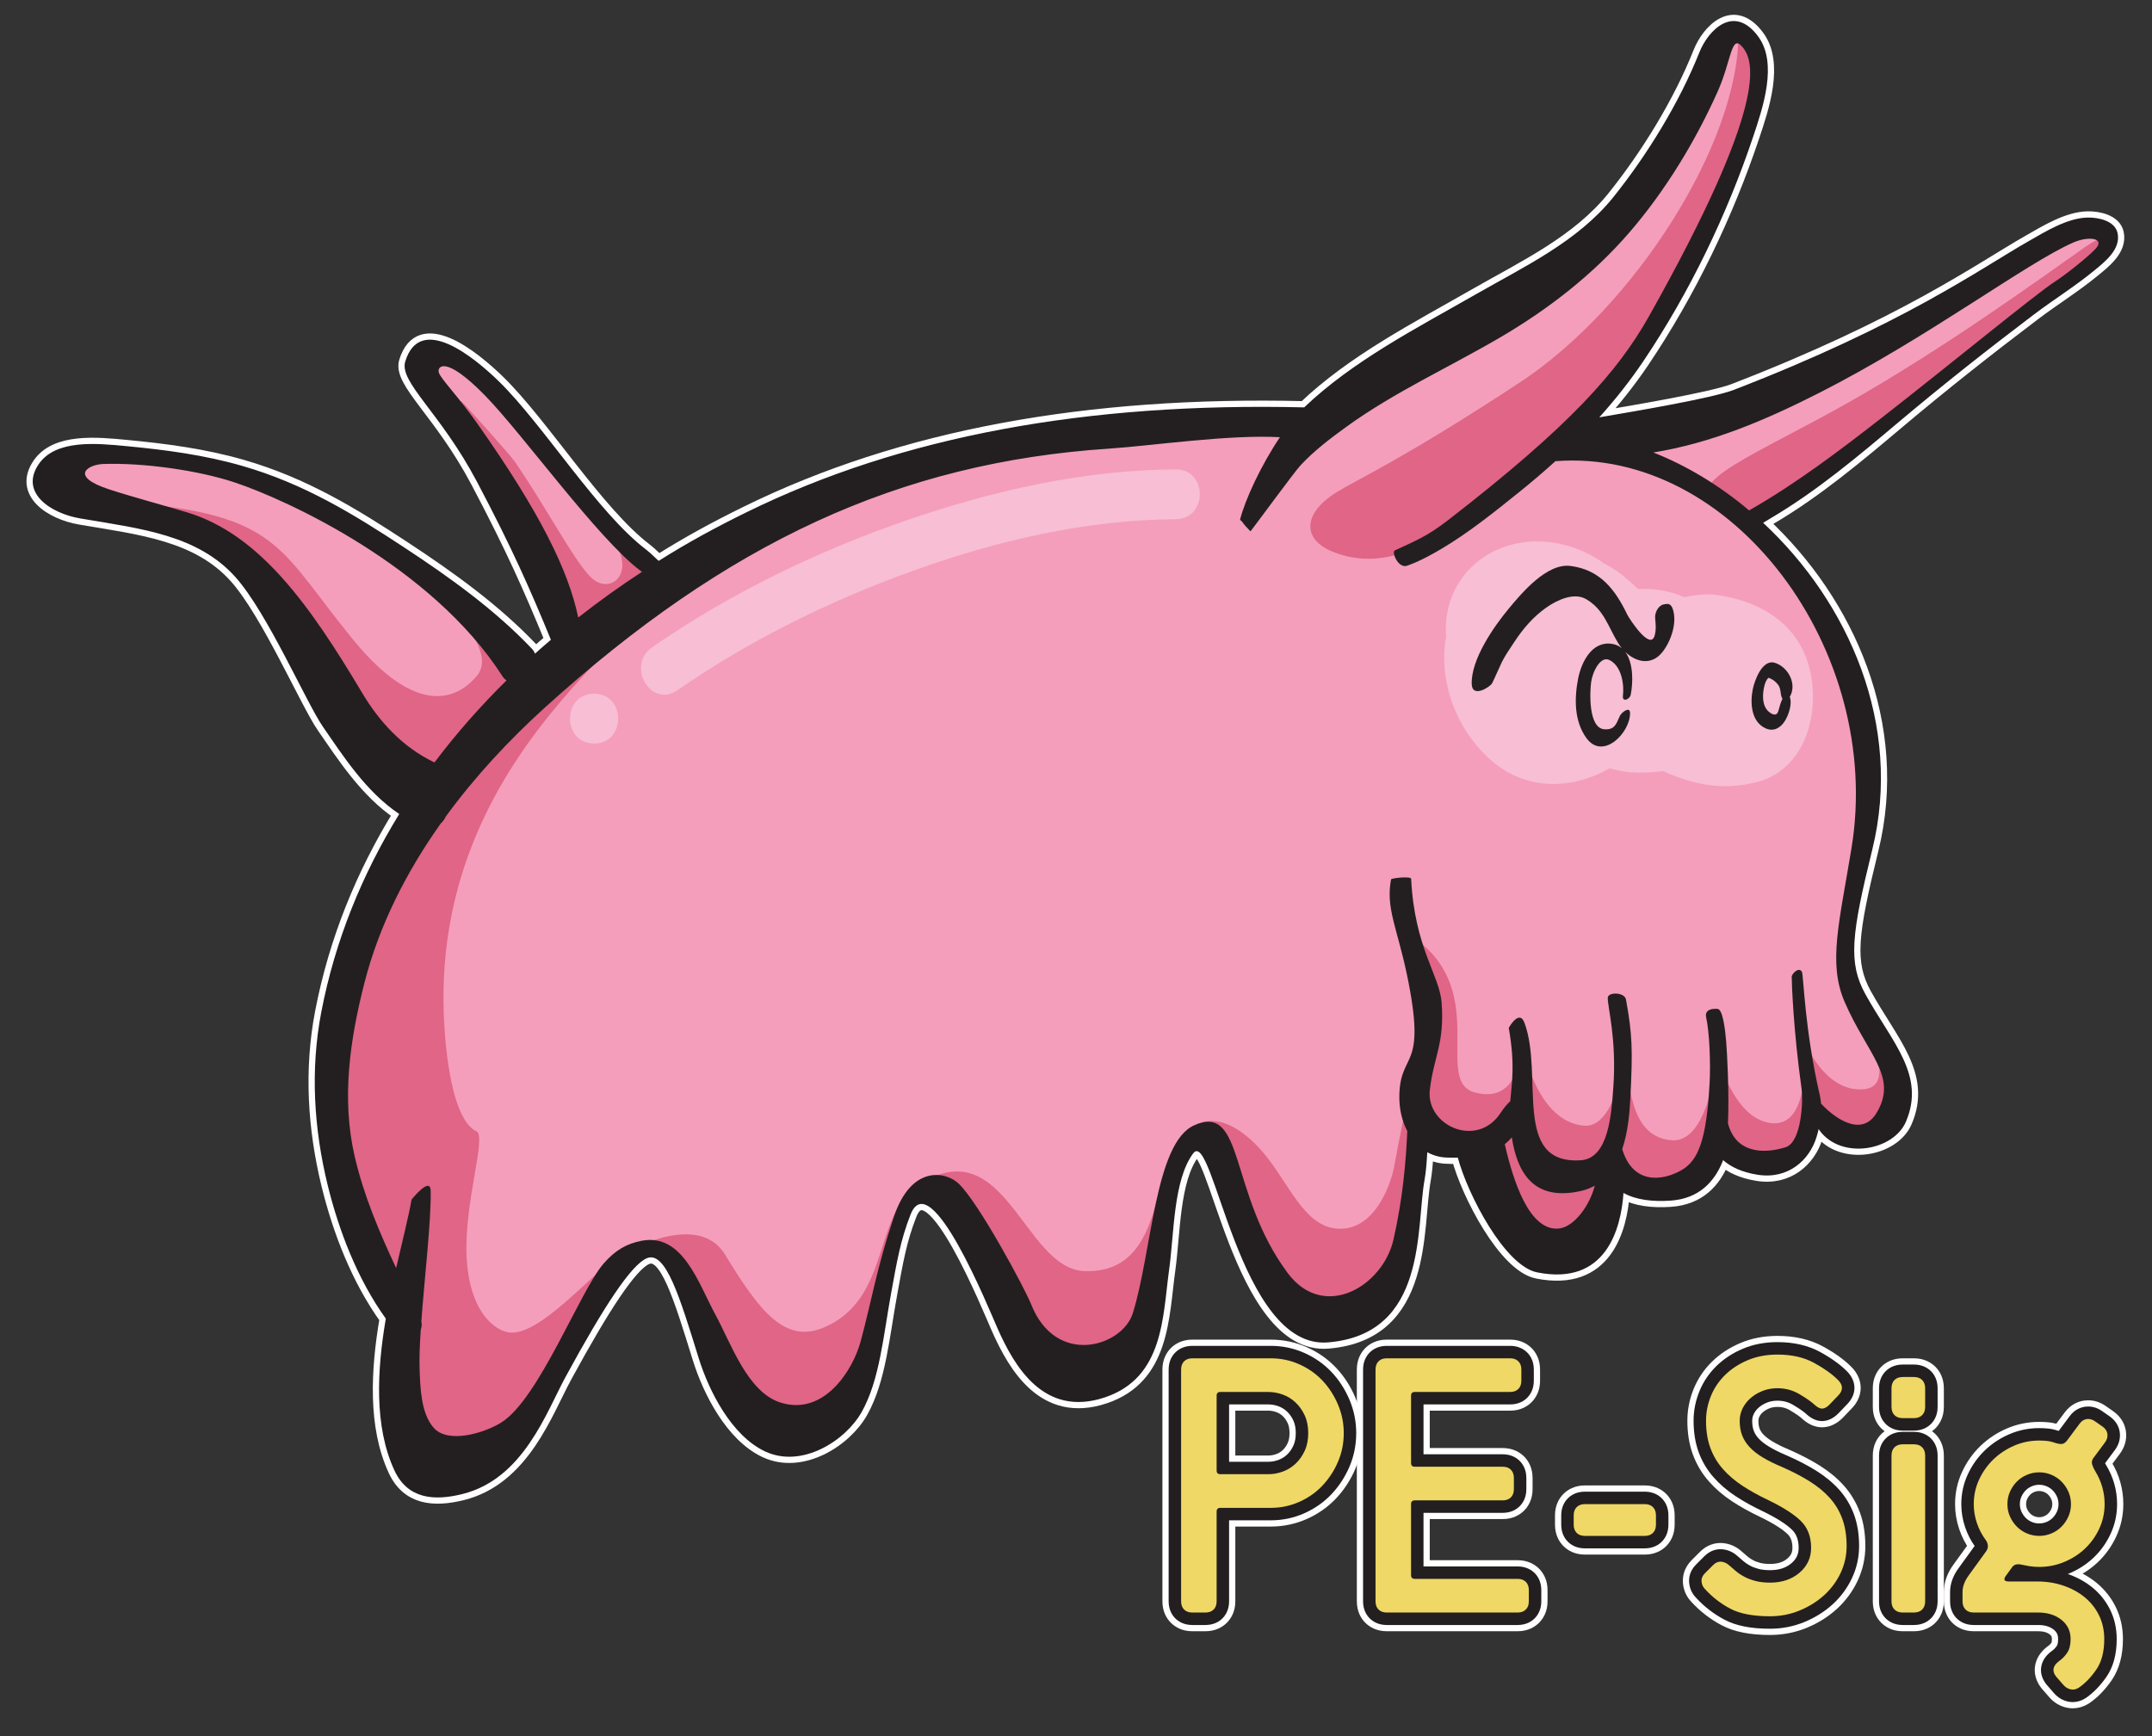 <?xml version="1.0" encoding="utf-8"?>
<!-- Generator: Adobe Illustrator 16.0.0, SVG Export Plug-In . SVG Version: 6.00 Build 0)  -->
<!DOCTYPE svg PUBLIC "-//W3C//DTD SVG 1.1//EN" "http://www.w3.org/Graphics/SVG/1.1/DTD/svg11.dtd">
<svg version="1.1" id="Layer_1" xmlns="http://www.w3.org/2000/svg" xmlns:xlink="http://www.w3.org/1999/xlink" x="0px" y="0px"
	 width="518px" height="418px" viewBox="0 0 518 418" enable-background="new 0 0 518 418" xml:space="preserve">
<rect x="0" y="0" width="518" height="418" fill="#333333" stroke="none"/>
<g>
	<path fill="#231F20" stroke="#FFFFFF" stroke-width="3" stroke-miterlimit="10" d="M458.75,270.072
		c4.85-11.243-3.416-19.271-9.75-30.748c-4.195-7.602-3.334-14.453,1.666-34.776c7.393-30.051-5.684-59.558-26.262-78.686
		c0.334-0.216,0.776-0.498,1.749-1.068c11.087-6.5,21.184-15.028,30.988-23.283c10.605-8.93,21.379-17.428,32.429-25.795
		c4.72-3.573,9.762-6.688,14.343-10.441c2.674-2.193,6.624-5.197,5.805-9.142c-0.627-3.025-4.702-3.815-7.224-3.761
		c-4.878,0.104-10.108,3.354-14.211,5.695c-11.865,6.769-30.065,20.004-70.957,35.796c-5.163,1.994-23.549,5.104-32.365,6.604
		c3.812-4.23,7.373-8.712,10.635-13.561c11.1-16.5,20.114-35.21,26.436-54.096c2.265-6.766,5.976-17.596,1.146-24.072
		c-5.826-7.816-11.98-1.54-14.149,3.915c-4.783,12.032-12.556,24.657-20.644,34.751c-8.613,10.751-21.48,16.761-33.333,23.554
		c-13.963,8.001-29.407,15.908-41.124,27.113c-52.182-1.258-96.844,6.87-134.261,25.261c-7.392,3.633-14.004,7.209-21.083,11.667
		c-0.077,0.105-1.808-1.746-3.032-2.673c-11.718-8.878-24.787-30.111-35.531-40.577c-5.971-5.818-18.905-16.395-22.478-4.712
		c-1.514,4.95,8.436,12.236,17.258,28.926c8.521,16.121,12.765,25.812,17.802,38.051c-1.291,1.099-2.568,2.214-3.83,3.344
		c-0.143-0.407-0.372-0.792-0.703-1.141c-8.822-9.303-19.575-17.068-30.71-24.388c-12.309-8.092-24.154-15.375-39.052-19.673
		c-9.124-2.632-18.377-3.853-27.88-4.759c-7.099-0.677-16.99-1.671-21.093,4.315c-4.682,6.833,2.755,11.871,10.007,13.098
		c14.612,2.47,28.171,3.941,37.297,14.081c7.699,8.554,17.116,30.318,21.081,36.05c4.82,6.967,10.386,15.685,18.38,21.02
		c-8.895,14.449-15.442,30.388-18.77,47.711c-2.664,13.87-1.793,28.016,1.552,41.666c2.69,10.976,7.195,22.675,13.985,32.104
		c-2.131,12.509-2.828,25.94,2.058,36.516c3.198,6.922,9.564,7.418,16.407,5.707c14.667-3.667,20.174-19.688,24.833-28.25
		c9.25-17,15.73-26.854,19.5-28.5c4.56-1.99,8,9.5,12.5,24c2.509,8.086,7.96,18.727,16,22.5c8.832,4.146,19.339-2.543,23.25-9.5
		c4.331-7.703,5.202-18.308,7.084-28.595c1.375-7.52,2.225-12.674,4.666-18.905c4.785-12.215,18.854,22.691,21,27.5
		c4,8.966,11.082,21.39,25.75,16.5c14.25-4.75,13.933-19.486,15.5-30.75c1.218-8.752,1-21.5,5.764-27.977
		c4.845-6.587,10.944,47.271,32.486,45.477c24-2,21.11-27.535,23.25-39.25c0.279-1.528,0.495-3.844,0.64-6.531
		c1.343,0.739,2.837,1.188,4.445,1.271c1.008,0.053,1.968,0.058,2.905,0.037c2.35,8.843,11.302,26.058,19.086,27.615
		c16.584,3.318,20.199-10.479,20.792-19.122c3.037,1.714,7.11,2.138,11.342,1.85c6.771-0.462,10.55-4.489,12.541-9.488
		c0.032-0.081,0.062-0.175,0.092-0.261c1.788,1.575,4.408,2.888,8.207,3.505c7.558,1.227,12.595-3.623,14.248-8.956
		c0.209-0.673,0.392-1.356,0.556-2.043c0.075,0.146,0.152,0.275,0.23,0.381C443.25,279.271,455.75,277.023,458.75,270.072z"/>
	<path fill="#231F20" stroke="#FFFFFF" stroke-width="3" stroke-miterlimit="10" d="M320.501,330.294
		c-1.83-1.934-4.03-3.479-6.542-4.596c-2.54-1.128-5.251-1.699-8.059-1.699H287c-2.066,0-3.37,0.868-4.1,1.597
		c-0.732,0.733-1.601,2.037-1.601,4.104v55.8c0,2.071,0.87,3.375,1.601,4.104c0.727,0.728,2.03,1.597,4.1,1.597h3.15
		c2.065,0,3.369-0.868,4.099-1.597c0.731-0.73,1.601-2.034,1.601-4.104v-19.5H305.9c2.812,0,5.522-0.571,8.059-1.698
		c2.511-1.114,4.712-2.661,6.541-4.595c1.792-1.896,3.242-4.112,4.31-6.589c1.089-2.53,1.641-5.261,1.641-8.118
		c0-2.792-0.55-5.502-1.634-8.057C323.749,334.432,322.297,332.195,320.501,330.294z M311.9,344.999
		c0,1.174-0.194,2.188-0.577,3.013c-0.41,0.886-0.91,1.597-1.528,2.172c-0.614,0.574-1.284,0.988-2.051,1.271
		c-0.814,0.3-1.623,0.445-2.475,0.445h-9.42v-13.8h9.42c0.85,0,1.659,0.146,2.475,0.445c0.768,0.283,1.438,0.698,2.05,1.268
		c0.618,0.578,1.119,1.29,1.529,2.175C311.706,342.812,311.9,343.826,311.9,344.999z"/>
	<path fill="#231F20" stroke="#FFFFFF" stroke-width="3" stroke-miterlimit="10" d="M365.299,377.1h-22.65v-12.9h19.051
		c2.068,0,3.372-0.869,4.101-1.599c0.729-0.729,1.599-2.032,1.599-4.102v-2.7c0-2.065-0.868-3.369-1.597-4.099
		c-0.733-0.732-2.037-1.601-4.103-1.601h-19.051v-12h20.851c2.07,0,3.374-0.871,4.103-1.602c0.728-0.728,1.598-2.031,1.598-4.099
		v-2.7c0-2.062-0.867-3.367-1.595-4.098c-0.736-0.734-2.04-1.603-4.105-1.603h-29.7c-2.066,0-3.37,0.868-4.1,1.597
		c-0.732,0.733-1.601,2.037-1.601,4.104v55.8c0,2.071,0.87,3.375,1.601,4.104c0.727,0.728,2.03,1.597,4.1,1.597h31.5
		c2.066,0,3.37-0.868,4.1-1.597c0.731-0.73,1.601-2.034,1.601-4.104v-2.7c0-2.065-0.868-3.369-1.597-4.099
		C368.666,377.967,367.362,377.1,365.299,377.1z"/>
	<path fill="#231F20" stroke="#FFFFFF" stroke-width="3" stroke-miterlimit="10" d="M395.899,359.1h-14.4
		c-2.066,0-3.37,0.868-4.1,1.597c-0.731,0.731-1.601,2.034-1.601,4.103v2.25c0,2.071,0.87,3.375,1.601,4.104
		c0.727,0.728,2.03,1.597,4.1,1.597h14.4c2.068,0,3.372-0.869,4.101-1.599c0.729-0.729,1.599-2.032,1.599-4.102v-2.25
		c0-2.065-0.868-3.369-1.597-4.099C399.269,359.968,397.965,359.1,395.899,359.1z"/>
	<path fill="#231F20" stroke="#FFFFFF" stroke-width="3" stroke-miterlimit="10" d="M442.681,358.611
		c-1.501-1.671-3.351-3.199-5.501-4.545c-2.04-1.273-4.379-2.492-6.956-3.624l-0.023-0.01l-0.023-0.01
		c-1.715-0.719-3.172-1.438-4.332-2.141c-1.047-0.632-1.889-1.288-2.505-1.95c-0.552-0.593-0.941-1.2-1.194-1.862
		c-0.258-0.672-0.388-1.491-0.388-2.44c0-0.566,0.123-1.096,0.375-1.618c0.279-0.576,0.667-1.081,1.185-1.542
		c0.548-0.486,1.227-0.896,2.012-1.215c0.744-0.302,1.592-0.455,2.519-0.455c1.384,0,2.62,0.334,3.78,1.021
		c1.781,1.055,2.667,1.749,3.098,2.145c1.276,1.173,2.534,1.741,3.851,1.741c0.08,0,0.159-0.002,0.238-0.007
		c1.297-0.072,2.529-0.685,3.664-1.819l0.022-0.022l0.022-0.022l2.051-2.14c2.41-2.433,2.402-5.568-0.024-7.997
		c-1.64-1.639-3.825-3.205-6.496-4.655c-2.863-1.556-6.297-2.344-10.206-2.344c-3.034,0-5.835,0.534-8.324,1.587
		c-2.467,1.042-4.613,2.447-6.376,4.175c-1.791,1.757-3.17,3.809-4.1,6.099c-0.923,2.271-1.391,4.649-1.391,7.069
		c0,2.801,0.409,5.343,1.217,7.555c0.815,2.234,2.021,4.267,3.582,6.039c1.489,1.692,3.283,3.232,5.332,4.575
		c1.928,1.267,4.124,2.485,6.525,3.622c3.268,1.581,5.649,3.089,7.059,4.471c1.06,1.041,1.575,2.46,1.575,4.338
		c0,1.514-0.553,2.69-1.739,3.705c-1.311,1.12-2.998,1.665-5.16,1.665c-1.057,0-1.979-0.103-2.741-0.305
		c-0.792-0.209-1.479-0.47-2.044-0.775c-0.595-0.318-1.113-0.666-1.548-1.037c-0.595-0.504-1.122-0.959-1.591-1.369
		c-1-0.888-2.235-1.426-3.559-1.542c-0.156-0.014-0.302-0.02-0.446-0.02c-0.993,0-2.471,0.295-3.873,1.697l-1.979,1.979
		c-1.559,1.559-1.773,3.228-1.679,4.353c0.115,1.394,0.675,2.641,1.62,3.611c1.956,2.148,4.259,3.936,6.847,5.311
		c2.775,1.479,6.371,2.197,10.993,2.197c2.901,0,5.693-0.546,8.3-1.623c2.56-1.058,4.837-2.485,6.77-4.243
		c1.965-1.791,3.53-3.909,4.654-6.296c1.146-2.435,1.726-5.045,1.726-7.758c0-2.798-0.409-5.339-1.216-7.553
		C445.463,362.385,444.251,360.362,442.681,358.611z"/>
	<path fill="#231F20" stroke="#FFFFFF" stroke-width="3" stroke-miterlimit="10" d="M460.696,344.699h-2.7
		c-2.066,0-3.37,0.868-4.1,1.597c-0.732,0.733-1.601,2.037-1.601,4.104v35.1c0,2.071,0.87,3.375,1.601,4.104
		c0.727,0.728,2.03,1.597,4.1,1.597h2.7c2.068,0,3.372-0.869,4.101-1.599c0.729-0.729,1.6-2.033,1.6-4.102v-35.1
		c0-2.062-0.867-3.367-1.595-4.098C464.065,345.567,462.762,344.699,460.696,344.699z"/>
	<path fill="#231F20" stroke="#FFFFFF" stroke-width="3" stroke-miterlimit="10" d="M460.696,328.499h-2.7
		c-2.066,0-3.37,0.868-4.1,1.597c-0.732,0.733-1.601,2.037-1.601,4.104v4.5c0,2.069,0.869,3.373,1.599,4.102
		c0.729,0.729,2.032,1.599,4.102,1.599h2.7c2.068,0,3.372-0.869,4.101-1.599c0.731-0.732,1.6-2.036,1.6-4.102v-4.5
		c0-2.062-0.867-3.367-1.595-4.098C464.065,329.367,462.762,328.499,460.696,328.499z"/>
	<path fill="#231F20" stroke="#FFFFFF" stroke-width="3" stroke-miterlimit="10" d="M503.877,375.043
		c1.713-1.605,3.103-3.534,4.131-5.732c1.054-2.255,1.588-4.681,1.588-7.211c0-3.363-0.904-6.553-2.688-9.48
		c-0.078-0.124-0.146-0.244-0.207-0.365l2.391-3.214c0.95-1.306,1.343-2.75,1.153-4.202c-0.137-1.054-0.652-2.566-2.33-3.792
		l-0.024-0.018l-0.024-0.018l-1.781-1.246c-1.071-0.771-2.229-1.162-3.439-1.162c-0.237,0-0.477,0.016-0.713,0.047
		c-1.056,0.137-2.57,0.653-3.793,2.335l-2.601,3.494c-0.94-0.312-1.783-0.502-2.566-0.575c-0.73-0.069-1.446-0.104-2.127-0.104
		c-2.5,0-4.911,0.491-7.168,1.459c-2.21,0.946-4.19,2.25-5.887,3.874c-1.706,1.636-3.087,3.572-4.108,5.757
		c-1.053,2.251-1.587,4.678-1.587,7.211c0,1.887,0.312,3.756,0.925,5.558c0.556,1.639,1.324,3.155,2.286,4.513l-3.812,5.271
		c-1.387,1.874-2.1,3.837-2.1,5.808v2.25c0,2.071,0.87,3.375,1.601,4.104c0.725,0.727,2.027,1.597,4.1,1.597h15.479
		c1.596,0,2.824,0.36,3.758,1.103c0.751,0.599,1.072,1.282,1.072,2.287c0,1.05-0.214,1.482-0.306,1.62
		c-0.331,0.497-0.721,0.897-1.193,1.225l-0.053,0.037l-0.052,0.039c-1.454,1.104-2.289,2.41-2.484,3.886
		c-0.128,0.963-0.021,2.443,1.205,4.029l0.053,0.067l0.057,0.064l1.8,2.07c0.922,1.039,2.027,1.701,3.309,1.992
		c0.391,0.089,0.789,0.134,1.184,0.134c1.062,0,2.094-0.312,3.067-0.93l0.042-0.026l0.041-0.028c1.796-1.222,3.465-2.935,4.96-5.089
		c1.64-2.366,2.471-5.424,2.471-9.091c0-2.553-0.527-4.92-1.567-7.037c-1.028-2.092-2.461-3.896-4.259-5.366
		c-1.713-1.396-3.712-2.495-5.944-3.267c0.081-0.032,0.161-0.064,0.242-0.098C500.188,377.91,502.175,376.639,503.877,375.043z
		 M487.611,358.775c0.416-0.415,0.896-0.734,1.47-0.975c0.563-0.236,1.141-0.352,1.765-0.352c0.622,0,1.2,0.115,1.767,0.353
		c0.569,0.239,1.051,0.559,1.468,0.976c0.435,0.435,0.779,0.94,1.051,1.542c0.244,0.543,0.364,1.127,0.364,1.78
		c0,0.654-0.119,1.237-0.365,1.782c-0.271,0.601-0.614,1.104-1.05,1.539c-0.418,0.418-0.897,0.737-1.469,0.977
		c-0.564,0.236-1.142,0.352-1.766,0.352c-0.625,0-1.202-0.114-1.764-0.351c-0.575-0.241-1.055-0.559-1.469-0.975
		c-0.439-0.438-0.782-0.94-1.053-1.541c-0.246-0.546-0.365-1.128-0.365-1.783s0.119-1.238,0.365-1.783
		C486.83,359.717,487.175,359.213,487.611,358.775z"/>
</g>
<g>
	<g>
		<g>
			<path fill="#F49EBB" d="M105.356,358.497c-4.183,0-6.92-1.708-8.615-5.376c-3.895-8.431-4.517-19.99-1.902-35.341l0.141-0.825
				l-0.489-0.68c-7.477-10.383-11.558-22.812-13.666-31.411c-3.485-14.223-4-27.954-1.531-40.813
				c3.145-16.37,9.372-32.197,18.509-47.04l1.011-1.642l-1.604-1.07c-6.975-4.654-12.066-12.076-16.559-18.624l-1.286-1.87
				c-1.339-1.936-3.433-5.992-5.857-10.688c-4.568-8.85-10.253-19.864-15.382-25.562c-8.859-9.843-21.53-11.927-34.944-14.133
				c-1.161-0.191-2.33-0.383-3.506-0.582c-4.545-0.769-8.453-3.034-9.502-5.508c-0.582-1.373-0.317-2.84,0.812-4.487
				c1.852-2.702,5.444-3.96,11.305-3.96c2.651,0,5.376,0.26,7.781,0.489l0.168,0.016c8.735,0.833,18.115,1.978,27.516,4.689
				c14.751,4.255,26.632,11.615,38.507,19.422c9.86,6.481,21.178,14.412,30.358,24.092c0.125,0.132,0.212,0.271,0.266,0.427
				l0.991,2.826l2.231-1.998c1.25-1.119,2.514-2.223,3.792-3.311l1.105-0.941l-0.552-1.343
				c-5.411-13.149-9.663-22.671-17.883-38.224c-4.123-7.8-8.566-13.688-11.811-17.988c-3.253-4.311-5.823-7.716-5.302-9.419
				c1.043-3.413,2.706-3.85,4.037-3.85c3.429,0,9.085,3.518,15.132,9.409c4.447,4.333,9.293,10.54,14.423,17.11
				c7.043,9.021,14.326,18.349,21.295,23.629c0.793,0.601,1.403,1.402,1.672,2.198l0.812,2.404l2.147-1.352
				c6.916-4.354,14.174-8.405,21.574-12.042c34.474-16.945,74.713-25.183,123.019-25.183c3.384,0,6.854,0.042,10.312,0.126
				l0.83,0.02l0.6-0.574c9.814-9.386,22.36-16.452,34.492-23.286c2.103-1.184,4.189-2.36,6.244-3.537
				c1.882-1.079,3.79-2.137,5.701-3.199c10.183-5.652,20.712-11.496,28.198-20.84c8.732-10.897,16.365-23.75,20.941-35.263
				c1.22-3.066,3.892-6.325,6.443-6.325c1.398,0,2.826,0.964,4.244,2.867c4.146,5.561,0.834,15.452-1.357,21.998l-0.082,0.244
				c-6.394,19.102-15.453,37.641-26.198,53.614c-3.088,4.59-6.51,8.954-10.461,13.338l-3.854,4.277l6.14-1.045
				c9.444-1.608,27.023-4.6,32.285-6.631c33.434-12.912,51.752-24.109,63.874-31.519c2.772-1.695,5.167-3.158,7.354-4.406
				l1.025-0.589c3.683-2.12,8.266-4.759,12.237-4.844l0.198-0.002c1.839,0,4.694,0.578,5.024,2.169
				c0.535,2.578-2.39,4.964-4.739,6.882l-0.376,0.307c-2.616,2.144-5.466,4.129-8.222,6.05c-1.999,1.393-4.066,2.834-6.06,4.343
				c-12.013,9.096-22.646,17.555-32.51,25.86l-0.276,0.232c-9.636,8.113-19.6,16.502-30.436,22.855
				c-1.015,0.595-1.477,0.889-1.824,1.114l-2.155,1.396l1.881,1.748c17.532,16.297,33.486,45.016,25.681,76.743
				c-4.902,19.927-6.196,27.664-1.475,36.22c1.377,2.494,2.823,4.798,4.223,7.026c4.94,7.867,8.842,14.08,5.441,21.963
				c-1.33,3.082-5.273,5.235-9.589,5.235c-0.001,0,0,0-0.001,0c-1.906,0-5.443-0.459-7.716-3.53
				c-0.02-0.028-0.038-0.065-0.059-0.104l-2.468-4.81l-1.257,5.258c-0.167,0.697-0.337,1.324-0.521,1.915
				c-1.107,3.571-4.395,7.74-10.019,7.74c-0.647,0-1.32-0.056-1.999-0.166c-3.062-0.497-5.486-1.517-7.205-3.031l-2.224-1.959
				l-1.023,2.907c-2.09,5.258-5.629,7.95-10.844,8.307c-0.766,0.052-1.515,0.078-2.228,0.078c-3.337,0-6.026-0.563-7.995-1.675
				l-2.762-1.558l-0.217,3.163c-1.007,14.682-8.188,17.764-14.033,17.764c-1.354,0-2.825-0.156-4.371-0.466
				c-6.176-1.236-15.035-16.719-17.546-26.168l-0.403-1.521l-1.573,0.034c-0.313,0.007-0.63,0.012-0.95,0.012
				c-0.587,0-1.188-0.014-1.807-0.046c-1.262-0.066-2.468-0.411-3.585-1.026l-2.791-1.536l-0.171,3.181
				c-0.146,2.727-0.357,4.898-0.61,6.279c-0.396,2.17-0.625,4.767-0.866,7.515c-1.122,12.74-2.519,28.597-20.582,30.102
				c-0.298,0.024-0.591,0.037-0.882,0.037c-11.656,0-18.558-19.908-23.124-33.081c-3.094-8.925-4.505-12.998-7.461-12.998
				c-0.663,0-1.63,0.238-2.465,1.374c-3.931,5.344-4.72,14.193-5.415,22.001c-0.22,2.466-0.428,4.795-0.718,6.885
				c-0.201,1.443-0.372,2.943-0.546,4.473c-1.166,10.28-2.373,20.911-13.606,24.655c-1.991,0.664-3.904,1.001-5.686,1.001
				c-9.111,0-14.194-8.774-17.605-16.418c-0.175-0.394-0.432-0.992-0.757-1.75c-8.994-20.963-14.619-29.513-19.415-29.513
				c-1.373,0-3.27,0.667-4.516,3.848c-2.355,6.013-3.26,10.981-4.513,17.858l-0.258,1.416c-0.404,2.211-0.765,4.453-1.114,6.622
				c-1.292,8.022-2.511,15.6-5.746,21.353c-2.659,4.73-9.065,9.758-15.699,9.758c-1.752,0-3.42-0.366-4.957-1.088
				c-7.194-3.376-12.434-13.207-14.94-21.282l-0.312-1.007c-4.599-14.829-7.637-24.625-13.076-24.625
				c-0.613,0-1.227,0.132-1.822,0.392c-2.9,1.267-7.599,5.746-20.457,29.377c-0.748,1.375-1.51,2.922-2.317,4.56
				c-4.124,8.372-9.771,19.838-21.245,22.706C108.803,358.238,106.956,358.497,105.356,358.497z"/>
		</g>
		<g>
			<path fill="#E06587" d="M450.5,246.75c2.5,10.25,3.26,15.194-2.25,15.5c-9,0.5-13.917-11.166-14.25-12.5
				c-0.068,0.084,2.891,22.26-7.999,20.58c-7.001-1.08-10.585-10.163-12.251-14.83c-1.334,3.334-3.174,19.757-11.5,19
				c-11-1-9.5-16.333-11.5-19c0.081-0.024-2.13,16.17-9.5,15.5c-11-1-14.947-17.535-15-23.25c-0.008-0.813,1.836,18.736-11.25,15.25
				c-10.001-2.664,3.5-23.75-14-36.75c-3.348-2.487,4.75,16.5-0.998,34.413c-1.643,5.117-2.972,12.545-4.502,20.587
				c-0.803,3.958-4.75,15.5-14,14.5c-7.587-0.82-11.312-10.824-17-17.75c-7.427-9.043-17.648-13.288-23.5,2
				c-3.276,8.559-3.667,26.666-20,26c-14.678-0.599-19-34.5-40-20.672c-10.968,7.222-6.5,27.172-22.5,34.172
				c-9.55,4.178-15.667-3.833-24-17.5c-5.103-8.369-17.404-4.335-25.585,0.457c-6.305,3.693-19.582,20.206-27.035,18.188
				c-3.835-1.038-8.88-5.979-9.547-17.646c-0.765-13.382,4.941-29.459,2.333-30.667c-4.317-2-6.807-12.01-7.667-24.67
				c-4.667-68.667,56.333-98.331,51-108.163c-1.396-2.572-8.824-10.979-8.824-10.979s-0.975,2.382-0.426,3.479
				c3.5,7-2.5,11.25-6.75,6.75s-10-15.75-18-27.5c-1.309-1.923-11.31-12.928-12.272-13.978
				c-6.631-7.234,25.772,47.228,23.105,59.395c-2.168,9.891-11.414,2.897-9.833,4.834c0.168,0.207-13.679-13.694-13.5-13.5
				c1.25,4,7.034,10.278,3.25,14.75C112,166,102.426,175.297,85,154s-17.608-29.587-51-32.75c-9.785-0.927-6.5,0,15,7.25
				c21.379,7.209,29.5,49.75,52.75,60.75c0.5,0.236-13.07,27.525-15.25,36.75c-10.75,45.5-4.037,58.355-4,58.5
				C89.75,303,95.991,316.898,96,317c0.163,1.807-0.042,27.473,6.333,32.33c14,10.667,30.748-13.955,35-24.999
				c0.097-0.251,13.334-31.002,24.334-20.335c7.839,7.037,11.404,34.159,20.667,38c27.333,11.333,28.333-25,31.667-35
				c7.333-50.334,29.758,16.485,35,19.333c8.281,4.499,24.074,4.993,27-5.001c0.748-2.557,6.001-45,11.334-47
				s15.425,33.266,20.666,37.668c8.333,7,25.331,3.878,28.335-5.333c3.205,1.752,4.218-31.603,8-30.667
				c2.206,0.545,7.076-3.24,12.667,3.667c9.867,12.188,10.02,20.913,14,21.333c8.003,0.844,15.736-9.644,18-17
				c1.927,0.1,17.667,9.667,24.334-8.333c2.988,1.494,18,10.333,24-6.333c4.333,3,13.978,6.371,18.666-2.334
				C458.336,262.663,452.717,250.104,450.5,246.75z"/>
			<path fill="#E06587" d="M478.665,82.333c27.426-20.142,31.278-28.546,23.25-22.875C490.093,67.808,467.666,84,445.332,96.667
				s-40.794,19.481-32.333,24.667c2.583,1.583,4.939,3.373,7.196,5.139C422.999,128.667,457.332,98,478.665,82.333z"/>
			<path fill="#E06587" d="M423.667,20.997c0,0-5.254-18.555-5.21-13.082c0.21,26.418-25.044,66.067-52.75,84.241
				s-37.735,22.585-43.706,26.174c-8.395,5.046-9,11.667-0.544,14.754c9.503,3.47,17.693-0.021,23.544-3.421
				c12.189-7.085,45.054-37.264,52.333-49C411.886,57.202,423.667,20.997,423.667,20.997z"/>
		</g>
		<path fill="#F7BED4" d="M436.019,163.108c-2.098-12.826-12.396-18.462-22.975-19.914c-2.423-0.332-5.11,0.08-7.669,0.554
			c-3.586-1.562-7.344-2.148-11.079-1.94c-1.115-1.09-2.309-2.139-3.57-3.184c-1.308-1.082-2.807-2.026-4.419-2.856
			c-7.21-5.182-16.385-7.024-24.67-3.947c-7.89,2.929-13.625,10.216-13.625,19.696c0,0.563,0.036,1.115,0.077,1.664
			c-2.07,11.415,2.996,23.659,11.831,30.675c8.345,6.625,18.941,6.013,27.598,1.085c4.015,1.339,8.468,1.224,12.794,0.692
			c7.4,3.357,14.596,4.752,22.744,2.602C433.538,185.469,437.761,173.76,436.019,163.108z"/>
		<g>
			<path fill="#231F20" d="M509.718,56.134c-0.627-3.025-4.702-3.815-7.224-3.761c-4.878,0.104-10.108,3.354-14.211,5.695
				c-11.865,6.769-30.065,20.004-70.957,35.796c-5.163,1.994-23.549,5.104-32.365,6.604c3.812-4.23,7.373-8.712,10.635-13.561
				c11.1-16.5,20.114-35.21,26.436-54.096c2.265-6.766,5.976-17.596,1.146-24.072c-5.826-7.816-11.98-1.54-14.149,3.915
				c-4.783,12.032-12.556,24.657-20.644,34.751c-8.613,10.751-21.48,16.761-33.333,23.554
				c-13.963,8.001-29.407,15.908-41.124,27.113c-52.182-1.258-96.844,6.87-134.261,25.261c-7.392,3.633-14.004,7.209-21.083,11.667
				c-0.077,0.105-1.808-1.746-3.032-2.673c-11.718-8.878-24.787-30.111-35.531-40.577c-5.971-5.818-18.905-16.395-22.478-4.712
				c-1.514,4.95,8.436,12.236,17.258,28.926c8.521,16.121,12.765,25.812,17.802,38.051c-1.291,1.099-2.568,2.214-3.83,3.344
				c-0.143-0.407-0.372-0.792-0.703-1.141c-8.822-9.303-19.575-17.068-30.71-24.388c-12.309-8.092-24.154-15.375-39.052-19.673
				c-9.124-2.632-18.377-3.853-27.88-4.759c-7.099-0.677-16.99-1.671-21.093,4.315c-4.682,6.833,2.755,11.871,10.007,13.098
				c14.612,2.47,28.171,3.941,37.297,14.081c7.699,8.554,17.116,30.318,21.081,36.05c4.82,6.967,10.386,15.685,18.38,21.02
				c-8.895,14.449-15.442,30.388-18.77,47.711c-2.664,13.87-1.793,28.016,1.552,41.666c2.69,10.976,7.195,22.675,13.985,32.104
				c-2.131,12.509-2.828,25.94,2.058,36.516c3.198,6.922,9.564,7.418,16.407,5.707c14.667-3.667,20.174-19.688,24.833-28.25
				c9.25-17,15.73-26.854,19.5-28.5c4.56-1.99,8,9.5,12.5,24c2.509,8.086,7.96,18.727,16,22.5c8.832,4.146,19.339-2.543,23.25-9.5
				c4.331-7.703,5.202-18.308,7.084-28.595c1.375-7.52,2.225-12.674,4.666-18.905c4.785-12.215,18.854,22.691,21,27.5
				c4,8.966,11.082,21.39,25.75,16.5c14.25-4.75,13.933-19.486,15.5-30.75c1.218-8.752,1-21.5,5.764-27.977
				c4.845-6.587,10.944,47.271,32.486,45.477c24-2,21.11-27.535,23.25-39.25c0.279-1.528,0.495-3.844,0.64-6.531
				c1.343,0.739,2.837,1.188,4.445,1.271c1.008,0.053,1.968,0.058,2.905,0.037c2.35,8.843,11.302,26.058,19.086,27.615
				c16.584,3.318,20.199-10.479,20.792-19.122c3.037,1.714,7.11,2.138,11.342,1.85c6.771-0.462,10.55-4.489,12.541-9.488
				c0.032-0.081,0.062-0.175,0.092-0.261c1.788,1.575,4.408,2.888,8.207,3.505c7.558,1.227,12.595-3.623,14.248-8.956
				c0.209-0.673,0.392-1.356,0.556-2.043c0.075,0.146,0.152,0.275,0.23,0.381c5.25,7.096,17.75,4.849,20.75-2.103
				c4.85-11.243-3.416-19.271-9.75-30.748c-4.195-7.602-3.334-14.453,1.666-34.776c7.393-30.051-5.684-59.558-26.262-78.686
				c0.334-0.216,0.776-0.498,1.749-1.068c11.087-6.5,21.184-15.028,30.988-23.283c10.605-8.93,21.379-17.428,32.429-25.795
				c4.72-3.573,9.762-6.688,14.343-10.441C506.587,63.083,510.537,60.079,509.718,56.134z M114.952,102.045
				c-4.792-6.806-8.842-10.793-9.333-12.376c-0.421-1.362,1.436-4.377,11.148,5.567c9.081,9.297,27.15,34.455,37.359,42.142
				c0.145,0.109,0.273,0.184,0.411,0.275c-5.261,3.441-10.392,7.112-15.355,11.003C136.805,137.27,130.005,123.432,114.952,102.045z
				 M87.136,166.748c-12.606-21.18-24.701-38.146-42.104-43.404c-5.641-1.704-13.199-3.715-18.766-5.536
				c-9.738-3.187-5.069-5.986-1.384-6.111c9.681-0.326,22.898,1.533,31.68,4.467c12.383,4.136,47.347,20.07,64.354,46.595
				c0.296,0.462,0.639,0.801,1.01,1.04c-6.256,6.169-12.079,12.756-17.342,19.749C96.788,179.85,91.182,173.546,87.136,166.748z
				 M375.25,295.75c-7.262,0.746-11.132-11.932-13.04-20.313c0.624-0.481,1.183-1.03,1.695-1.625
				c1.221,7.879,4.821,15.531,16.563,12.917c1.262-0.28,2.385-0.72,3.391-1.282C382.782,289.917,379.043,295.36,375.25,295.75z
				 M445.666,204.198c-2.959,18.014-5.666,27.681-1.666,36.966c5.459,12.673,13,18.046,7.667,26.806
				c-3.737,6.138-10.571,0.731-13.329-2.295c-0.053-0.648-0.136-1.293-0.282-1.927c-3.722-16.101-3.913-29.033-4.329-29.798
				c-0.696-1.273-2.448,0.439-2.451,1.22c-0.005,1.353,0.392,12.827,2.389,27.088c0.352,2.509,0.047,12.728-3.896,13.943
				c-5.656,1.742-12.033,1.207-13.835-5.767c0.313-7.671-0.22-17.127-0.433-19.689c-0.254-3.058-0.833-7.769-2.066-7.867
				c-2.323-0.186-3.02,0.833-2.767,1.973c0.833,3.752,1.11,11.241,0.833,16.077c-0.74,12.926-2.5,18.343-6.73,20.762
				c-4.9,2.804-11.825,3.305-14.29-5.063c1.415-4.187,1.774-8.79,1.946-12.099c0.614-11.851,0.476-15.621-1.049-23.924
				c-0.326-1.773-4.343-1.838-4.378-0.4c-0.056,2.269,2.175,9.917,1.335,21.569c-0.454,6.302-1.08,17.116-7.833,17.549
				c-16.667,1.072-8.834-20.462-13.566-33.124c-1.245-3.33-3.767,1.241-3.767,1.241c1.582,9.112,0.71,13.265,0.359,17.671
				c-0.687,0.605-1.469,1.512-2.359,2.86c-5.686,8.605-18,2.979-17-5.605c0.938-8.053,3.579-10.997,2.833-21.024
				c-0.491-6.594-6.5-13.14-7.334-29.783c-0.03-0.611-4.055-0.262-4.824,0.102c-1.342,6.905,1.473,11.766,3.825,23.024
				c4.833,23.126-1.5,18.221-1.833,28.732c-0.106,3.368,0.604,6.416,1.909,8.895c-0.329,7.263-1.061,16.152-3.328,26.107
				c-2.571,11.292-16.813,19.713-25.5,8c-14.229-19.186-10.25-41-22.5-35.5c-9.45,4.243-10.138,30.492-14.75,45.25
				c-2.5,8-18.5,13-24.5-2.25c-1.412-3.588-12.563-24.407-17.455-29.016c-2.998-2.823-11.296-4.622-15.545,8.016
				c-4.119,12.252-5.303,19.979-8,30c-1.879,6.982-8.836,18.004-19.25,14.75c-8-2.5-11.879-14.135-15.75-21.25
				c-4.043-7.431-7.817-19.639-17.735-17.713c-3.581,0.695-6.265,2.213-9.089,5.423c-5.699,6.479-15.568,32.635-24.687,38.334
				c-4,2.5-12.848,5.246-16.322,1.206c-3.03-3.522-3.168-9.634-3.333-14c-0.096-2.534,0.03-5.822,0.271-9.488
				c0.236-0.742,0.307-1.469,0.142-2.02c0.799-10.845,2.384-24.245,2.253-31.492c-0.066-3.61-4.599,2.117-4.599,2.117
				c-0.771,4.369-2.25,10.087-3.717,16.484c-4.058-8.682-7.798-17.437-9.994-26.95c-3.195-13.846-1.134-28.085,2.394-41.818
				c3.535-13.761,10.068-26.598,18.342-38.258c0.533-0.487,0.959-1.082,1.229-1.701c7.049-9.64,15.267-18.454,23.929-26.291
				C175,130.667,216.334,111.334,267,108c9.981-0.657,28.75-3.437,41.086-2.746c-4.542,6.735-8.38,15.035-9.607,19.86
				c0.979,0.892,0.43,0.526,1.313,1.518c0.392,0.44,0.798,0.865,1.208,1.284c0.381-0.403,10.582-14.317,11.992-15.836
				c3.275-3.526,7.103-6.442,10.983-9.257c11.666-8.459,24.963-14.447,37.355-21.726c11.496-6.754,22.091-14.988,30.835-25.094
				c8.596-9.937,15.953-22.006,21.294-33.981c3.386-7.592,3.206-14.072,6.019-10.639S425.635,24.999,397,76
				c-7.591,13.519-19.093,26.523-48.55,49.304c-5.222,4.038-8.2,5.071-12.717,7.21c-0.839,0.397,0.875,4.487,3.017,3.653
				c0.75-0.292,3.029-0.958,8.305-4.096c6.54-3.888,12.598-8.763,18.517-13.519c3.043-2.445,5.983-4.949,8.828-7.527
				C417.094,107.73,453.479,156.628,445.666,204.198z M504.304,60.017c-2.151,2.202-7.09,6.103-9.654,7.764
				c-4.704,3.046-25.066,19.814-41.201,32.401c-10.579,8.254-20.973,16.148-32.42,22.695c-7.091-5.975-14.933-10.742-23.05-13.948
				c13.98-2.259,26.961-7.765,39.95-14.365c26.146-13.286,49.817-31.224,61.134-36.185
				C502.793,56.743,506.933,57.327,504.304,60.017z"/>
			<path fill="#231F20" d="M401.345,145.388c-0.345,0.016-0.675,0.057-1.008,0.148c-1.283,0.352-2.034,2.04-1.933,3.262
				c0.122,1.456,0.289,2.735-0.12,4.2c-1.069,3.826-6.217-4.256-6.579-5.01c-2.911-6.064-6.535-10.809-13.646-11.739
				c-5.718-0.748-11.769,6.51-14.891,10.265c-3.616,4.349-9.084,12.222-8.921,18.135c0.097,3.521,4.431,0.716,4.896-0.136
				c0.431-0.79,2.058-4.543,2.408-5.222c0.875-1.69,1.971-3.251,3.014-4.838c2.048-3.115,4.535-6.002,7.594-8.156
				c2.549-1.795,6.639-3.782,9.616-2.068c4.264,2.456,5.294,6.581,7.699,10.549c0.272,0.449,0.581,0.875,0.914,1.277
				c-0.641-0.533-1.425-0.909-2.388-1.056c-4.859-0.738-7.376,4.48-8.135,8.364c-0.92,4.714-0.988,10.175,1.969,14.286
				c3.985,5.541,10.651-1.32,10.525-6.056c-0.044-1.644-2.064-0.07-2.438,0.735c-0.894,1.918-1.166,3.372-3.683,3.242
				c-3.998-0.207-3.549-9.117-3.246-11.344c0.344-2.527,2.248-6.362,4.371-5.352c3,1.427,3.613,5.979,3.285,8.657
				c-0.195,1.6,1.646,0.839,1.868-0.254c0.575-2.831,0.713-7.633-1.309-10.338c2.604,2.496,6.302,3.374,8.954,0.026
				c2.097-2.646,3.706-7.34,2.372-10.657C402.345,145.837,401.904,145.362,401.345,145.388z"/>
			<path fill="#231F20" d="M425.091,175.379c1.872,0.798,3.47-0.156,4.5-1.751c0.889-1.375,1.862-4.106,1.222-5.871
				c1.789-3.034-0.334-7.163-3.581-8.188c-3.047-0.962-4.907,4.282-5.327,6.354C421.231,169.238,421.508,173.853,425.091,175.379z
				 M425.759,163.15C425.867,163.133,425.932,163.176,425.759,163.15L425.759,163.15z M424.683,165.175
				c0.169-0.686,0.423-1.444,0.931-1.954c0.021-0.022,0.047-0.037,0.072-0.049c0.113,0.041,0.229,0.077,0.34,0.122
				c0.803,0.327,1.417,0.854,1.955,1.523c0.809,1.006,0.448,2.422,1.066,3.415c-0.461,0.915-0.689,1.914-0.986,2.937
				c-0.388,1.334-1.478,0.893-2.357,0.117C424.077,169.854,424.215,167.072,424.683,165.175z"/>
		</g>
		<path fill="#F7BED4" d="M283,113c-22.148,0.126-44.085,5.11-64.938,12.315c-21.512,7.433-42.354,17.553-61.09,30.504
			c-6.319,4.368-0.328,14.774,6.057,10.361c17.484-12.085,36.681-21.557,56.661-28.743C239.947,130.151,261.395,125.123,283,125
			C290.736,124.956,290.74,112.956,283,113z"/>
		<path fill="#F7BED4" d="M143,167c-7.738,0-7.738,12,0,12S150.738,167,143,167z"/>
	</g>
	<g>
		<g>
			<path fill="#EFD865" d="M287,389.699c-1.249,0-2.272-0.39-3.041-1.159c-0.769-0.767-1.159-1.791-1.159-3.041v-55.8
				c0-1.247,0.39-2.271,1.158-3.04c0.771-0.771,1.795-1.16,3.042-1.16h18.9c2.597,0,5.103,0.528,7.448,1.569
				c2.331,1.036,4.37,2.467,6.062,4.255c1.674,1.772,3.028,3.859,4.025,6.204c1.005,2.369,1.515,4.883,1.515,7.472
				c0,2.652-0.511,5.184-1.518,7.523c-0.998,2.315-2.352,4.385-4.022,6.152c-1.691,1.789-3.731,3.222-6.062,4.256
				c-2.342,1.041-4.848,1.568-7.448,1.568H294.35v21c0,1.249-0.39,2.272-1.159,3.041c-0.771,0.77-1.793,1.159-3.04,1.159H287z
				 M305.27,353.399c1.017,0,2.023-0.181,2.991-0.537c0.946-0.348,1.806-0.879,2.556-1.58c0.753-0.701,1.381-1.589,1.867-2.639
				c0.476-1.024,0.717-2.251,0.717-3.645c0-1.393-0.241-2.618-0.717-3.644c-0.486-1.049-1.114-1.937-1.867-2.64
				c-0.749-0.699-1.609-1.23-2.556-1.579c-0.97-0.356-1.977-0.537-2.991-0.537h-10.92v16.8H305.27z"/>
			<path fill="#231F20" d="M305.9,326.999c2.398,0,4.68,0.481,6.84,1.44c2.16,0.96,4.02,2.266,5.58,3.915
				c1.56,1.65,2.804,3.57,3.734,5.76c0.93,2.19,1.396,4.486,1.396,6.885c0,2.461-0.466,4.771-1.396,6.931
				c-0.931,2.159-2.175,4.065-3.734,5.715c-1.561,1.65-3.42,2.956-5.58,3.915c-2.16,0.96-4.441,1.439-6.84,1.439h-12.15
				c-0.601,0-0.9,0.301-0.9,0.9v21.6c0,0.841-0.24,1.501-0.72,1.98c-0.481,0.48-1.14,0.72-1.979,0.72H287
				c-0.841,0-1.5-0.239-1.98-0.72c-0.48-0.479-0.72-1.14-0.72-1.98v-55.8c0-0.84,0.239-1.499,0.72-1.98
				c0.48-0.479,1.14-0.72,1.98-0.72H305.9 M293.75,354.899h11.52c1.2,0,2.37-0.21,3.51-0.63c1.14-0.419,2.16-1.05,3.061-1.891
				c0.9-0.839,1.635-1.874,2.205-3.104c0.57-1.229,0.855-2.655,0.855-4.275s-0.285-3.044-0.855-4.274
				c-0.57-1.229-1.305-2.265-2.205-3.105c-0.9-0.84-1.921-1.47-3.061-1.89c-1.14-0.419-2.31-0.63-3.51-0.63h-11.52
				c-0.601,0-0.9,0.301-0.9,0.899v18C292.85,354.6,293.149,354.899,293.75,354.899 M305.9,323.999H287
				c-2.066,0-3.37,0.868-4.1,1.597c-0.732,0.733-1.601,2.037-1.601,4.104v55.8c0,2.071,0.87,3.375,1.601,4.104
				c0.727,0.728,2.03,1.597,4.1,1.597h3.15c2.065,0,3.369-0.868,4.099-1.597c0.731-0.73,1.601-2.034,1.601-4.104v-19.5H305.9
				c2.812,0,5.522-0.571,8.059-1.698c2.511-1.114,4.712-2.661,6.541-4.595c1.792-1.896,3.242-4.112,4.31-6.589
				c1.089-2.53,1.641-5.261,1.641-8.118c0-2.792-0.55-5.502-1.634-8.057c-1.067-2.511-2.52-4.747-4.315-6.648
				c-1.83-1.934-4.03-3.479-6.542-4.596C311.419,324.57,308.708,323.999,305.9,323.999L305.9,323.999z M295.85,338.1h9.42
				c0.85,0,1.659,0.146,2.475,0.445c0.768,0.283,1.438,0.698,2.05,1.268c0.618,0.578,1.119,1.29,1.529,2.175
				c0.383,0.825,0.577,1.839,0.577,3.012c0,1.174-0.194,2.188-0.577,3.013c-0.41,0.886-0.91,1.597-1.528,2.172
				c-0.614,0.574-1.284,0.988-2.051,1.271c-0.814,0.3-1.623,0.445-2.475,0.445h-9.42V338.1L295.85,338.1z"/>
		</g>
		<g>
			<path fill="#EFD865" d="M333.799,389.699c-1.249,0-2.272-0.39-3.041-1.159c-0.769-0.767-1.159-1.791-1.159-3.041v-55.8
				c0-1.247,0.39-2.271,1.158-3.04c0.771-0.771,1.795-1.16,3.042-1.16h29.7c1.247,0,2.27,0.39,3.039,1.158
				c0.771,0.774,1.161,1.797,1.161,3.042v2.7c0,1.247-0.391,2.271-1.16,3.04c-0.768,0.77-1.791,1.16-3.04,1.16h-22.351v15h20.551
				c1.247,0,2.27,0.39,3.039,1.158c0.771,0.771,1.16,1.794,1.16,3.041v2.7c0,1.249-0.39,2.272-1.159,3.041
				c-0.769,0.77-1.792,1.159-3.04,1.159h-20.551v15.9h24.15c1.246,0,2.269,0.39,3.039,1.157c0.771,0.772,1.161,1.795,1.161,3.042
				v2.7c0,1.249-0.39,2.272-1.159,3.041c-0.771,0.77-1.794,1.159-3.041,1.159H333.799z"/>
			<path fill="#231F20" d="M363.499,326.999c0.839,0,1.499,0.24,1.979,0.72c0.479,0.481,0.721,1.141,0.721,1.98v2.7
				c0,0.841-0.241,1.5-0.721,1.979c-0.48,0.481-1.141,0.721-1.979,0.721h-22.95c-0.601,0-0.9,0.301-0.9,0.899v16.2
				c0,0.601,0.3,0.9,0.9,0.9h21.15c0.839,0,1.499,0.24,1.979,0.72c0.479,0.48,0.72,1.141,0.72,1.979v2.7
				c0,0.841-0.24,1.501-0.72,1.98c-0.48,0.48-1.141,0.72-1.979,0.72h-21.15c-0.601,0-0.9,0.301-0.9,0.9v17.1
				c0,0.601,0.3,0.9,0.9,0.9h24.75c0.84,0,1.499,0.24,1.98,0.72c0.479,0.48,0.72,1.141,0.72,1.979v2.7c0,0.841-0.24,1.501-0.72,1.98
				c-0.481,0.48-1.141,0.72-1.98,0.72h-31.5c-0.841,0-1.5-0.239-1.98-0.72c-0.48-0.479-0.72-1.14-0.72-1.98v-55.8
				c0-0.84,0.239-1.499,0.72-1.98c0.48-0.479,1.14-0.72,1.98-0.72H363.499 M363.499,323.999h-29.7c-2.066,0-3.37,0.868-4.1,1.597
				c-0.732,0.733-1.601,2.037-1.601,4.104v55.8c0,2.071,0.87,3.375,1.601,4.104c0.727,0.728,2.03,1.597,4.1,1.597h31.5
				c2.066,0,3.37-0.868,4.1-1.597c0.731-0.73,1.601-2.034,1.601-4.104v-2.7c0-2.065-0.868-3.369-1.597-4.099
				c-0.736-0.733-2.04-1.601-4.104-1.601h-22.65v-12.9h19.051c2.068,0,3.372-0.869,4.101-1.599c0.729-0.729,1.599-2.032,1.599-4.102
				v-2.7c0-2.065-0.868-3.369-1.597-4.099c-0.733-0.732-2.037-1.601-4.103-1.601h-19.051v-12h20.851c2.07,0,3.374-0.871,4.103-1.602
				c0.728-0.728,1.598-2.031,1.598-4.099v-2.7c0-2.062-0.867-3.367-1.595-4.098C366.868,324.867,365.564,323.999,363.499,323.999
				L363.499,323.999z"/>
		</g>
		<g>
			<path fill="#EFD865" d="M381.499,371.249c-1.249,0-2.272-0.39-3.041-1.159c-0.769-0.767-1.159-1.791-1.159-3.041v-2.25
				c0-1.248,0.39-2.271,1.159-3.04c0.771-0.77,1.794-1.159,3.041-1.159h14.4c1.247,0,2.27,0.39,3.039,1.158
				c0.771,0.771,1.16,1.794,1.16,3.041v2.25c0,1.249-0.39,2.272-1.159,3.041c-0.769,0.77-1.792,1.159-3.04,1.159H381.499z"/>
			<path fill="#231F20" d="M395.899,362.1c0.839,0,1.499,0.24,1.979,0.72c0.479,0.48,0.72,1.141,0.72,1.979v2.25
				c0,0.842-0.24,1.501-0.72,1.98c-0.48,0.48-1.141,0.72-1.979,0.72h-14.4c-0.841,0-1.5-0.239-1.98-0.72
				c-0.48-0.479-0.72-1.139-0.72-1.98v-2.25c0-0.839,0.239-1.499,0.72-1.979c0.48-0.479,1.14-0.72,1.98-0.72H395.899 M395.899,359.1
				h-14.4c-2.066,0-3.37,0.868-4.1,1.597c-0.731,0.731-1.601,2.034-1.601,4.103v2.25c0,2.071,0.87,3.375,1.601,4.104
				c0.727,0.728,2.03,1.597,4.1,1.597h14.4c2.068,0,3.372-0.869,4.101-1.599c0.729-0.729,1.599-2.032,1.599-4.102v-2.25
				c0-2.065-0.868-3.369-1.597-4.099C399.269,359.968,397.965,359.1,395.899,359.1L395.899,359.1z"/>
		</g>
		<g>
			<path fill="#EFD865" d="M426.048,390.6c-4.309,0-7.771-0.681-10.29-2.021c-2.453-1.305-4.634-3.001-6.482-5.042
				c-0.684-0.679-1.104-1.601-1.193-2.683c-0.067-0.808,0.093-2.014,1.245-3.165l1.979-1.979c1.039-1.04,2.104-1.258,2.812-1.258
				c0.103,0,0.206,0.004,0.311,0.014c1.019,0.089,1.93,0.487,2.714,1.183c0.466,0.409,1,0.869,1.594,1.372
				c0.52,0.443,1.127,0.853,1.81,1.218c0.673,0.363,1.471,0.668,2.373,0.906c0.89,0.236,1.941,0.355,3.128,0.355
				c2.534,0,4.541-0.662,6.135-2.024c1.523-1.303,2.265-2.888,2.265-4.846c0-2.301-0.663-4.07-2.025-5.409
				c-1.525-1.496-4.041-3.098-7.478-4.76c-2.327-1.103-4.463-2.287-6.335-3.517c-1.935-1.269-3.627-2.72-5.028-4.313
				c-1.437-1.631-2.547-3.502-3.298-5.562c-0.747-2.045-1.126-4.414-1.126-7.039c0-2.226,0.431-4.414,1.28-6.505
				c0.853-2.1,2.117-3.98,3.759-5.591c1.629-1.597,3.618-2.896,5.912-3.866c2.303-0.974,4.907-1.468,7.739-1.468
				c3.656,0,6.849,0.728,9.49,2.161c2.545,1.383,4.614,2.861,6.15,4.397c1.848,1.849,1.847,4.055,0,5.901l-2.048,2.138
				c-0.888,0.889-1.792,1.354-2.709,1.405l-0.155,0.004c-0.923,0-1.85-0.439-2.833-1.343c-0.704-0.648-1.831-1.433-3.351-2.334
				c-1.397-0.828-2.885-1.23-4.545-1.23c-1.121,0-2.158,0.19-3.081,0.564c-0.945,0.384-1.769,0.884-2.448,1.487
				c-0.656,0.584-1.174,1.26-1.536,2.007c-0.353,0.73-0.524,1.474-0.524,2.271c0,1.134,0.163,2.134,0.485,2.972
				c0.319,0.838,0.822,1.627,1.496,2.35c0.713,0.768,1.664,1.512,2.828,2.215c1.224,0.74,2.748,1.494,4.529,2.24
				c2.535,1.113,4.81,2.298,6.785,3.531c2.033,1.272,3.776,2.711,5.182,4.275c1.443,1.608,2.556,3.468,3.309,5.527
				c0.746,2.05,1.125,4.418,1.125,7.04c0,2.491-0.532,4.886-1.582,7.118c-1.041,2.209-2.489,4.169-4.307,5.825
				c-1.805,1.642-3.935,2.977-6.333,3.968C431.352,390.092,428.752,390.6,426.048,390.6z"/>
			<path fill="#231F20" d="M427.848,326.1c3.42,0,6.345,0.66,8.774,1.979c2.431,1.32,4.365,2.7,5.806,4.14
				c1.26,1.261,1.26,2.521,0,3.78l-2.07,2.16c-0.601,0.601-1.17,0.915-1.71,0.945c-0.023,0.001-0.048,0.002-0.071,0.002
				c-0.524,0-1.13-0.315-1.818-0.947c-0.781-0.72-1.98-1.56-3.601-2.52s-3.391-1.44-5.31-1.44c-1.32,0-2.536,0.225-3.646,0.675
				c-1.11,0.45-2.069,1.035-2.88,1.755c-0.81,0.721-1.439,1.546-1.89,2.476c-0.45,0.931-0.675,1.905-0.675,2.925
				c0,1.32,0.193,2.49,0.585,3.51c0.39,1.021,0.989,1.966,1.8,2.835c0.81,0.871,1.859,1.696,3.149,2.476
				c1.29,0.78,2.865,1.561,4.726,2.34c2.459,1.08,4.649,2.221,6.57,3.42c1.919,1.201,3.539,2.535,4.859,4.005
				c1.319,1.471,2.325,3.15,3.016,5.04c0.688,1.89,1.034,4.065,1.034,6.525c0,2.28-0.48,4.44-1.439,6.479
				c-0.961,2.04-2.281,3.825-3.96,5.355c-1.681,1.529-3.646,2.76-5.896,3.689s-4.635,1.396-7.154,1.396
				c-4.081,0-7.276-0.616-9.585-1.846c-2.311-1.229-4.336-2.804-6.075-4.725c-0.481-0.479-0.751-1.08-0.811-1.8
				c-0.061-0.721,0.21-1.38,0.811-1.98l1.979-1.979c0.546-0.546,1.13-0.818,1.752-0.818c0.061,0,0.122,0.003,0.184,0.008
				c0.688,0.061,1.305,0.331,1.845,0.811c0.479,0.42,1.02,0.886,1.62,1.395c0.599,0.511,1.289,0.977,2.07,1.396
				c0.778,0.42,1.679,0.765,2.699,1.034c1.02,0.271,2.189,0.405,3.511,0.405c2.88,0,5.249-0.794,7.109-2.385
				c1.859-1.589,2.79-3.585,2.79-5.985c0-2.699-0.825-4.859-2.475-6.479c-1.651-1.62-4.275-3.299-7.875-5.04
				c-2.281-1.08-4.336-2.219-6.165-3.42c-1.831-1.2-3.406-2.55-4.726-4.05c-1.32-1.499-2.325-3.195-3.015-5.085
				c-0.69-1.891-1.035-4.064-1.035-6.525c0-2.039,0.39-4.02,1.17-5.94c0.779-1.919,1.92-3.613,3.42-5.085
				c1.499-1.469,3.314-2.654,5.445-3.555C422.821,326.549,425.206,326.1,427.848,326.1 M427.848,323.1
				c-3.034,0-5.835,0.534-8.324,1.587c-2.467,1.042-4.613,2.447-6.376,4.175c-1.791,1.757-3.17,3.809-4.1,6.099
				c-0.923,2.271-1.391,4.649-1.391,7.069c0,2.801,0.409,5.343,1.217,7.555c0.815,2.234,2.021,4.267,3.582,6.039
				c1.489,1.692,3.283,3.232,5.332,4.575c1.928,1.267,4.124,2.485,6.525,3.622c3.268,1.581,5.649,3.089,7.059,4.471
				c1.06,1.041,1.575,2.46,1.575,4.338c0,1.514-0.553,2.69-1.739,3.705c-1.311,1.12-2.998,1.665-5.16,1.665
				c-1.057,0-1.979-0.103-2.741-0.305c-0.792-0.209-1.479-0.47-2.044-0.775c-0.595-0.318-1.113-0.666-1.548-1.037
				c-0.595-0.504-1.122-0.959-1.591-1.369c-1-0.888-2.235-1.426-3.559-1.542c-0.156-0.014-0.302-0.02-0.446-0.02
				c-0.993,0-2.471,0.295-3.873,1.697l-1.979,1.979c-1.559,1.559-1.773,3.228-1.679,4.353c0.115,1.394,0.675,2.641,1.62,3.611
				c1.956,2.148,4.259,3.936,6.847,5.311c2.775,1.479,6.371,2.197,10.993,2.197c2.901,0,5.693-0.546,8.3-1.623
				c2.56-1.058,4.837-2.485,6.77-4.243c1.965-1.791,3.53-3.909,4.654-6.296c1.146-2.435,1.726-5.045,1.726-7.758
				c0-2.798-0.409-5.339-1.216-7.553c-0.818-2.242-2.03-4.265-3.601-6.016c-1.501-1.671-3.351-3.199-5.501-4.545
				c-2.04-1.273-4.379-2.492-6.956-3.624l-0.023-0.01l-0.023-0.01c-1.715-0.719-3.172-1.438-4.332-2.141
				c-1.047-0.632-1.889-1.288-2.505-1.95c-0.552-0.593-0.941-1.2-1.194-1.862c-0.258-0.672-0.388-1.491-0.388-2.44
				c0-0.566,0.123-1.096,0.375-1.618c0.279-0.576,0.667-1.081,1.185-1.542c0.548-0.486,1.227-0.896,2.012-1.215
				c0.744-0.302,1.592-0.455,2.519-0.455c1.384,0,2.62,0.334,3.78,1.021c1.781,1.055,2.667,1.749,3.098,2.145
				c1.276,1.173,2.534,1.741,3.851,1.741c0.08,0,0.159-0.002,0.238-0.007c1.297-0.072,2.529-0.685,3.664-1.819l0.022-0.022
				l0.022-0.022l2.051-2.14c2.41-2.433,2.402-5.568-0.024-7.997c-1.64-1.639-3.825-3.205-6.496-4.655
				C435.19,323.888,431.757,323.1,427.848,323.1L427.848,323.1z"/>
		</g>
		<g>
			<path fill="#EFD865" d="M457.996,389.699c-1.249,0-2.272-0.39-3.041-1.159c-0.769-0.767-1.159-1.791-1.159-3.041v-35.1
				c0-1.247,0.39-2.271,1.158-3.04c0.771-0.771,1.795-1.16,3.042-1.16h2.7c1.247,0,2.27,0.39,3.039,1.158
				c0.771,0.774,1.161,1.797,1.161,3.042v35.1c0,1.248-0.391,2.271-1.16,3.041c-0.769,0.77-1.792,1.159-3.04,1.159H457.996z
				 M457.996,342.899c-1.249,0-2.272-0.39-3.041-1.159c-0.77-0.769-1.159-1.792-1.159-3.041v-4.5c0-1.247,0.39-2.271,1.158-3.04
				c0.771-0.771,1.795-1.16,3.042-1.16h2.7c1.247,0,2.27,0.39,3.039,1.158c0.771,0.774,1.161,1.797,1.161,3.042v4.5
				c0,1.247-0.39,2.27-1.159,3.04s-1.793,1.16-3.041,1.16H457.996z"/>
			<path fill="#231F20" d="M460.696,331.499c0.839,0,1.499,0.24,1.979,0.72c0.479,0.481,0.721,1.141,0.721,1.98v4.5
				c0,0.841-0.241,1.5-0.721,1.98c-0.48,0.48-1.141,0.72-1.979,0.72h-2.7c-0.841,0-1.5-0.239-1.98-0.72s-0.72-1.14-0.72-1.98v-4.5
				c0-0.84,0.239-1.499,0.72-1.98c0.48-0.479,1.14-0.72,1.98-0.72H460.696 M460.696,347.699c0.839,0,1.499,0.24,1.979,0.72
				c0.479,0.481,0.721,1.141,0.721,1.98v35.1c0,0.841-0.241,1.501-0.721,1.98c-0.48,0.48-1.141,0.72-1.979,0.72h-2.7
				c-0.841,0-1.5-0.239-1.98-0.72c-0.48-0.479-0.72-1.14-0.72-1.98v-35.1c0-0.84,0.239-1.499,0.72-1.98
				c0.48-0.479,1.14-0.72,1.98-0.72H460.696 M460.696,328.499h-2.7c-2.066,0-3.37,0.868-4.1,1.597
				c-0.732,0.733-1.601,2.037-1.601,4.104v4.5c0,2.069,0.869,3.373,1.599,4.102c0.729,0.729,2.032,1.599,4.102,1.599h2.7
				c2.068,0,3.372-0.869,4.101-1.599c0.731-0.732,1.6-2.036,1.6-4.102v-4.5c0-2.062-0.867-3.367-1.595-4.098
				C464.065,329.367,462.762,328.499,460.696,328.499L460.696,328.499z M460.696,344.699h-2.7c-2.066,0-3.37,0.868-4.1,1.597
				c-0.732,0.733-1.601,2.037-1.601,4.104v35.1c0,2.071,0.87,3.375,1.601,4.104c0.727,0.728,2.03,1.597,4.1,1.597h2.7
				c2.068,0,3.372-0.869,4.101-1.599c0.729-0.729,1.6-2.033,1.6-4.102v-35.1c0-2.062-0.867-3.367-1.595-4.098
				C464.065,345.567,462.762,344.699,460.696,344.699L460.696,344.699z"/>
		</g>
		<g>
			<path fill="#EFD865" d="M498.924,408.253c-0.283,0-0.569-0.032-0.851-0.096c-0.97-0.221-1.811-0.726-2.5-1.502l-1.81-2.082
				c-0.786-1.012-1.09-1.992-0.959-2.981c0.141-1.063,0.781-2.035,1.903-2.887c0.675-0.47,1.208-1.016,1.64-1.663
				c0.37-0.555,0.558-1.38,0.558-2.453c0-1.471-0.521-2.571-1.64-3.461c-1.208-0.961-2.742-1.429-4.69-1.429h-15.479
				c-1.25,0-2.274-0.391-3.042-1.16c-0.768-0.766-1.158-1.79-1.158-3.04v-2.25c0-1.643,0.614-3.306,1.824-4.941l4.186-5.789
				c0.116-0.199,0.099-0.293,0.091-0.334c-0.055-0.289-0.136-0.438-0.194-0.512c-1.019-1.355-1.805-2.859-2.362-4.502
				c-0.56-1.643-0.844-3.35-0.844-5.071c0-2.312,0.486-4.524,1.446-6.576c0.942-2.017,2.216-3.802,3.785-5.307
				c1.566-1.501,3.397-2.705,5.442-3.581c2.068-0.887,4.281-1.337,6.576-1.337c0.634,0,1.302,0.033,1.986,0.098
				c0.757,0.071,1.598,0.274,2.567,0.62c0.354,0.099,0.594,0.118,0.697,0.118c0.115-0.078,0.242-0.211,0.368-0.388l2.897-3.894
				c0.71-0.977,1.669-1.574,2.765-1.717c0.173-0.022,0.346-0.034,0.519-0.034c0.896,0,1.765,0.301,2.581,0.893l1.779,1.245
				c1.013,0.738,1.609,1.697,1.752,2.791c0.141,1.08-0.148,2.123-0.859,3.101l-2.845,3.823c-0.038,0.069-0.04,0.116-0.006,0.221
				c0.146,0.435,0.332,0.83,0.568,1.206c1.648,2.707,2.479,5.634,2.479,8.718c0,2.309-0.486,4.521-1.447,6.574
				c-0.947,2.025-2.225,3.8-3.797,5.274c-1.569,1.472-3.403,2.645-5.45,3.487c-2.059,0.852-4.265,1.283-6.556,1.283
				c-0.927,0-1.798-0.067-2.59-0.2c-0.746-0.124-1.403-0.249-1.966-0.375c-0.194-0.048-0.34-0.067-0.471-0.067
				c-0.082,0-0.156,0.008-0.229,0.022c0.008,0.003-0.049,0.052-0.131,0.184l-0.061,0.09l-0.624,0.857h5.711
				c2.312,0,4.548,0.359,6.646,1.068c2.112,0.717,3.995,1.742,5.598,3.049c1.631,1.333,2.931,2.97,3.862,4.865
				c0.938,1.91,1.414,4.056,1.414,6.377c0,3.355-0.741,6.126-2.201,8.234c-1.393,2.004-2.931,3.587-4.574,4.706
				C500.459,408.019,499.697,408.253,498.924,408.253z M490.846,355.949c-0.826,0-1.594,0.153-2.346,0.469
				c-0.756,0.316-1.394,0.741-1.949,1.297c-0.56,0.56-1.017,1.228-1.358,1.985c-0.334,0.743-0.497,1.527-0.497,2.399
				c0,0.873,0.162,1.657,0.497,2.397c0.343,0.761,0.799,1.428,1.357,1.984c0.558,0.559,1.194,0.982,1.949,1.299
				c0.751,0.315,1.519,0.469,2.347,0.469c0.827,0,1.594-0.153,2.345-0.468c0.755-0.316,1.393-0.741,1.949-1.298
				c0.559-0.558,1.016-1.226,1.358-1.986c0.334-0.742,0.497-1.526,0.497-2.397c0-0.87-0.163-1.655-0.498-2.4
				c-0.342-0.756-0.799-1.425-1.358-1.985c-0.556-0.555-1.193-0.979-1.949-1.297C492.438,356.103,491.671,355.949,490.846,355.949z"
				/>
			<path fill="#231F20" d="M502.646,341.603c0.576,0,1.144,0.202,1.7,0.606l1.8,1.26c0.659,0.481,1.035,1.066,1.125,1.756
				c0.09,0.69-0.105,1.365-0.585,2.024l-2.88,3.87c-0.302,0.481-0.36,0.99-0.181,1.53c0.181,0.54,0.419,1.05,0.721,1.53
				c1.499,2.461,2.25,5.1,2.25,7.92c0,2.101-0.437,4.08-1.306,5.939c-0.87,1.86-2.024,3.465-3.465,4.815
				c-1.439,1.35-3.104,2.416-4.995,3.194c-1.89,0.781-3.885,1.17-5.984,1.17c-0.842,0-1.62-0.059-2.341-0.18
				c-0.72-0.119-1.35-0.239-1.89-0.359c-0.275-0.068-0.541-0.104-0.796-0.104c-0.19,0-0.375,0.02-0.554,0.058
				c-0.421,0.091-0.781,0.376-1.08,0.855l-1.44,1.979c-0.54,0.842-0.27,1.261,0.811,1.261h6.93c2.16,0,4.215,0.33,6.165,0.989
				c1.949,0.661,3.659,1.591,5.13,2.79c1.47,1.201,2.624,2.655,3.465,4.365c0.84,1.71,1.26,3.614,1.26,5.715
				c0,3.061-0.646,5.52-1.935,7.38c-1.291,1.859-2.686,3.3-4.185,4.32c-0.487,0.309-0.975,0.464-1.462,0.464
				c-0.173,0-0.346-0.02-0.519-0.059c-0.661-0.15-1.23-0.495-1.71-1.035l-1.8-2.07c-1.021-1.32-0.78-2.551,0.72-3.689
				c0.779-0.54,1.44-1.215,1.98-2.025c0.54-0.81,0.81-1.905,0.81-3.285c0-1.921-0.735-3.465-2.205-4.635
				c-1.471-1.17-3.346-1.755-5.625-1.755h-15.479c-0.842,0-1.501-0.239-1.98-0.72c-0.48-0.479-0.72-1.14-0.72-1.98v-2.25
				c0-1.319,0.509-2.669,1.53-4.05l4.229-5.85c0.3-0.479,0.405-0.959,0.315-1.44c-0.091-0.479-0.256-0.869-0.495-1.17
				c-0.9-1.199-1.606-2.55-2.115-4.05c-0.511-1.499-0.765-3.029-0.765-4.59c0-2.1,0.435-4.08,1.305-5.94
				c0.869-1.859,2.025-3.479,3.465-4.86c1.44-1.379,3.105-2.475,4.995-3.284c1.89-0.811,3.884-1.216,5.985-1.216
				c0.599,0,1.215,0.031,1.845,0.091s1.364,0.24,2.205,0.54c0.479,0.137,0.88,0.205,1.203,0.205c0.243,0,0.442-0.038,0.597-0.115
				c0.36-0.181,0.689-0.479,0.99-0.9l2.88-3.87c0.479-0.659,1.064-1.035,1.755-1.125
				C502.429,341.609,502.537,341.603,502.646,341.603 M490.846,369.749c1.02,0,1.994-0.194,2.925-0.585
				c0.93-0.39,1.739-0.93,2.43-1.62c0.689-0.688,1.245-1.499,1.665-2.43c0.419-0.93,0.63-1.935,0.63-3.015s-0.211-2.084-0.63-3.016
				c-0.42-0.93-0.976-1.739-1.665-2.43c-0.69-0.689-1.5-1.229-2.43-1.62c-0.931-0.39-1.905-0.585-2.925-0.585
				c-1.021,0-1.996,0.195-2.926,0.585c-0.931,0.391-1.74,0.931-2.43,1.62c-0.69,0.69-1.246,1.5-1.665,2.43
				c-0.42,0.932-0.63,1.936-0.63,3.016s0.21,2.085,0.63,3.015c0.419,0.931,0.975,1.741,1.665,2.43c0.689,0.69,1.499,1.23,2.43,1.62
				C488.85,369.555,489.824,369.749,490.846,369.749 M502.646,338.603c-0.237,0-0.477,0.016-0.713,0.047
				c-1.056,0.137-2.57,0.653-3.793,2.335l-2.601,3.494c-0.94-0.312-1.783-0.502-2.566-0.575c-0.73-0.069-1.446-0.104-2.127-0.104
				c-2.5,0-4.911,0.491-7.168,1.459c-2.21,0.946-4.19,2.25-5.887,3.874c-1.706,1.636-3.087,3.572-4.108,5.757
				c-1.053,2.251-1.587,4.678-1.587,7.211c0,1.887,0.312,3.756,0.925,5.558c0.556,1.639,1.324,3.155,2.286,4.513l-3.812,5.271
				c-1.387,1.874-2.1,3.837-2.1,5.808v2.25c0,2.071,0.87,3.375,1.601,4.104c0.725,0.727,2.027,1.597,4.1,1.597h15.479
				c1.596,0,2.824,0.36,3.758,1.103c0.751,0.599,1.072,1.282,1.072,2.287c0,1.05-0.214,1.482-0.306,1.62
				c-0.331,0.497-0.721,0.897-1.193,1.225l-0.053,0.037l-0.052,0.039c-1.454,1.104-2.289,2.41-2.484,3.886
				c-0.128,0.963-0.021,2.443,1.205,4.029l0.053,0.067l0.057,0.064l1.8,2.07c0.922,1.039,2.027,1.701,3.309,1.992
				c0.391,0.089,0.789,0.134,1.184,0.134c1.062,0,2.094-0.312,3.067-0.93l0.042-0.026l0.041-0.028
				c1.796-1.222,3.465-2.935,4.96-5.089c1.64-2.366,2.471-5.424,2.471-9.091c0-2.553-0.527-4.92-1.567-7.037
				c-1.028-2.092-2.461-3.896-4.259-5.366c-1.713-1.396-3.712-2.495-5.944-3.267c0.081-0.032,0.161-0.064,0.242-0.098
				c2.212-0.911,4.198-2.183,5.9-3.778c1.713-1.605,3.103-3.534,4.131-5.732c1.054-2.255,1.588-4.681,1.588-7.211
				c0-3.363-0.904-6.553-2.688-9.48c-0.078-0.124-0.146-0.244-0.207-0.365l2.391-3.214c0.95-1.306,1.343-2.75,1.153-4.202
				c-0.137-1.054-0.652-2.566-2.33-3.792l-0.024-0.018l-0.024-0.018l-1.781-1.246C505.014,338.993,503.856,338.603,502.646,338.603
				L502.646,338.603z M490.846,366.749c-0.625,0-1.202-0.114-1.764-0.351c-0.575-0.241-1.055-0.559-1.469-0.975
				c-0.439-0.438-0.782-0.94-1.053-1.541c-0.246-0.546-0.365-1.128-0.365-1.783s0.119-1.238,0.365-1.783
				c0.27-0.6,0.614-1.104,1.051-1.541c0.416-0.415,0.896-0.734,1.47-0.975c0.563-0.236,1.141-0.352,1.765-0.352
				c0.622,0,1.2,0.115,1.767,0.353c0.569,0.239,1.051,0.559,1.468,0.976c0.435,0.435,0.779,0.94,1.051,1.542
				c0.244,0.543,0.364,1.127,0.364,1.78c0,0.654-0.119,1.237-0.365,1.782c-0.271,0.601-0.614,1.104-1.05,1.539
				c-0.418,0.418-0.897,0.737-1.469,0.977C492.047,366.634,491.47,366.749,490.846,366.749L490.846,366.749z"/>
		</g>
	</g>
</g>
</svg>
